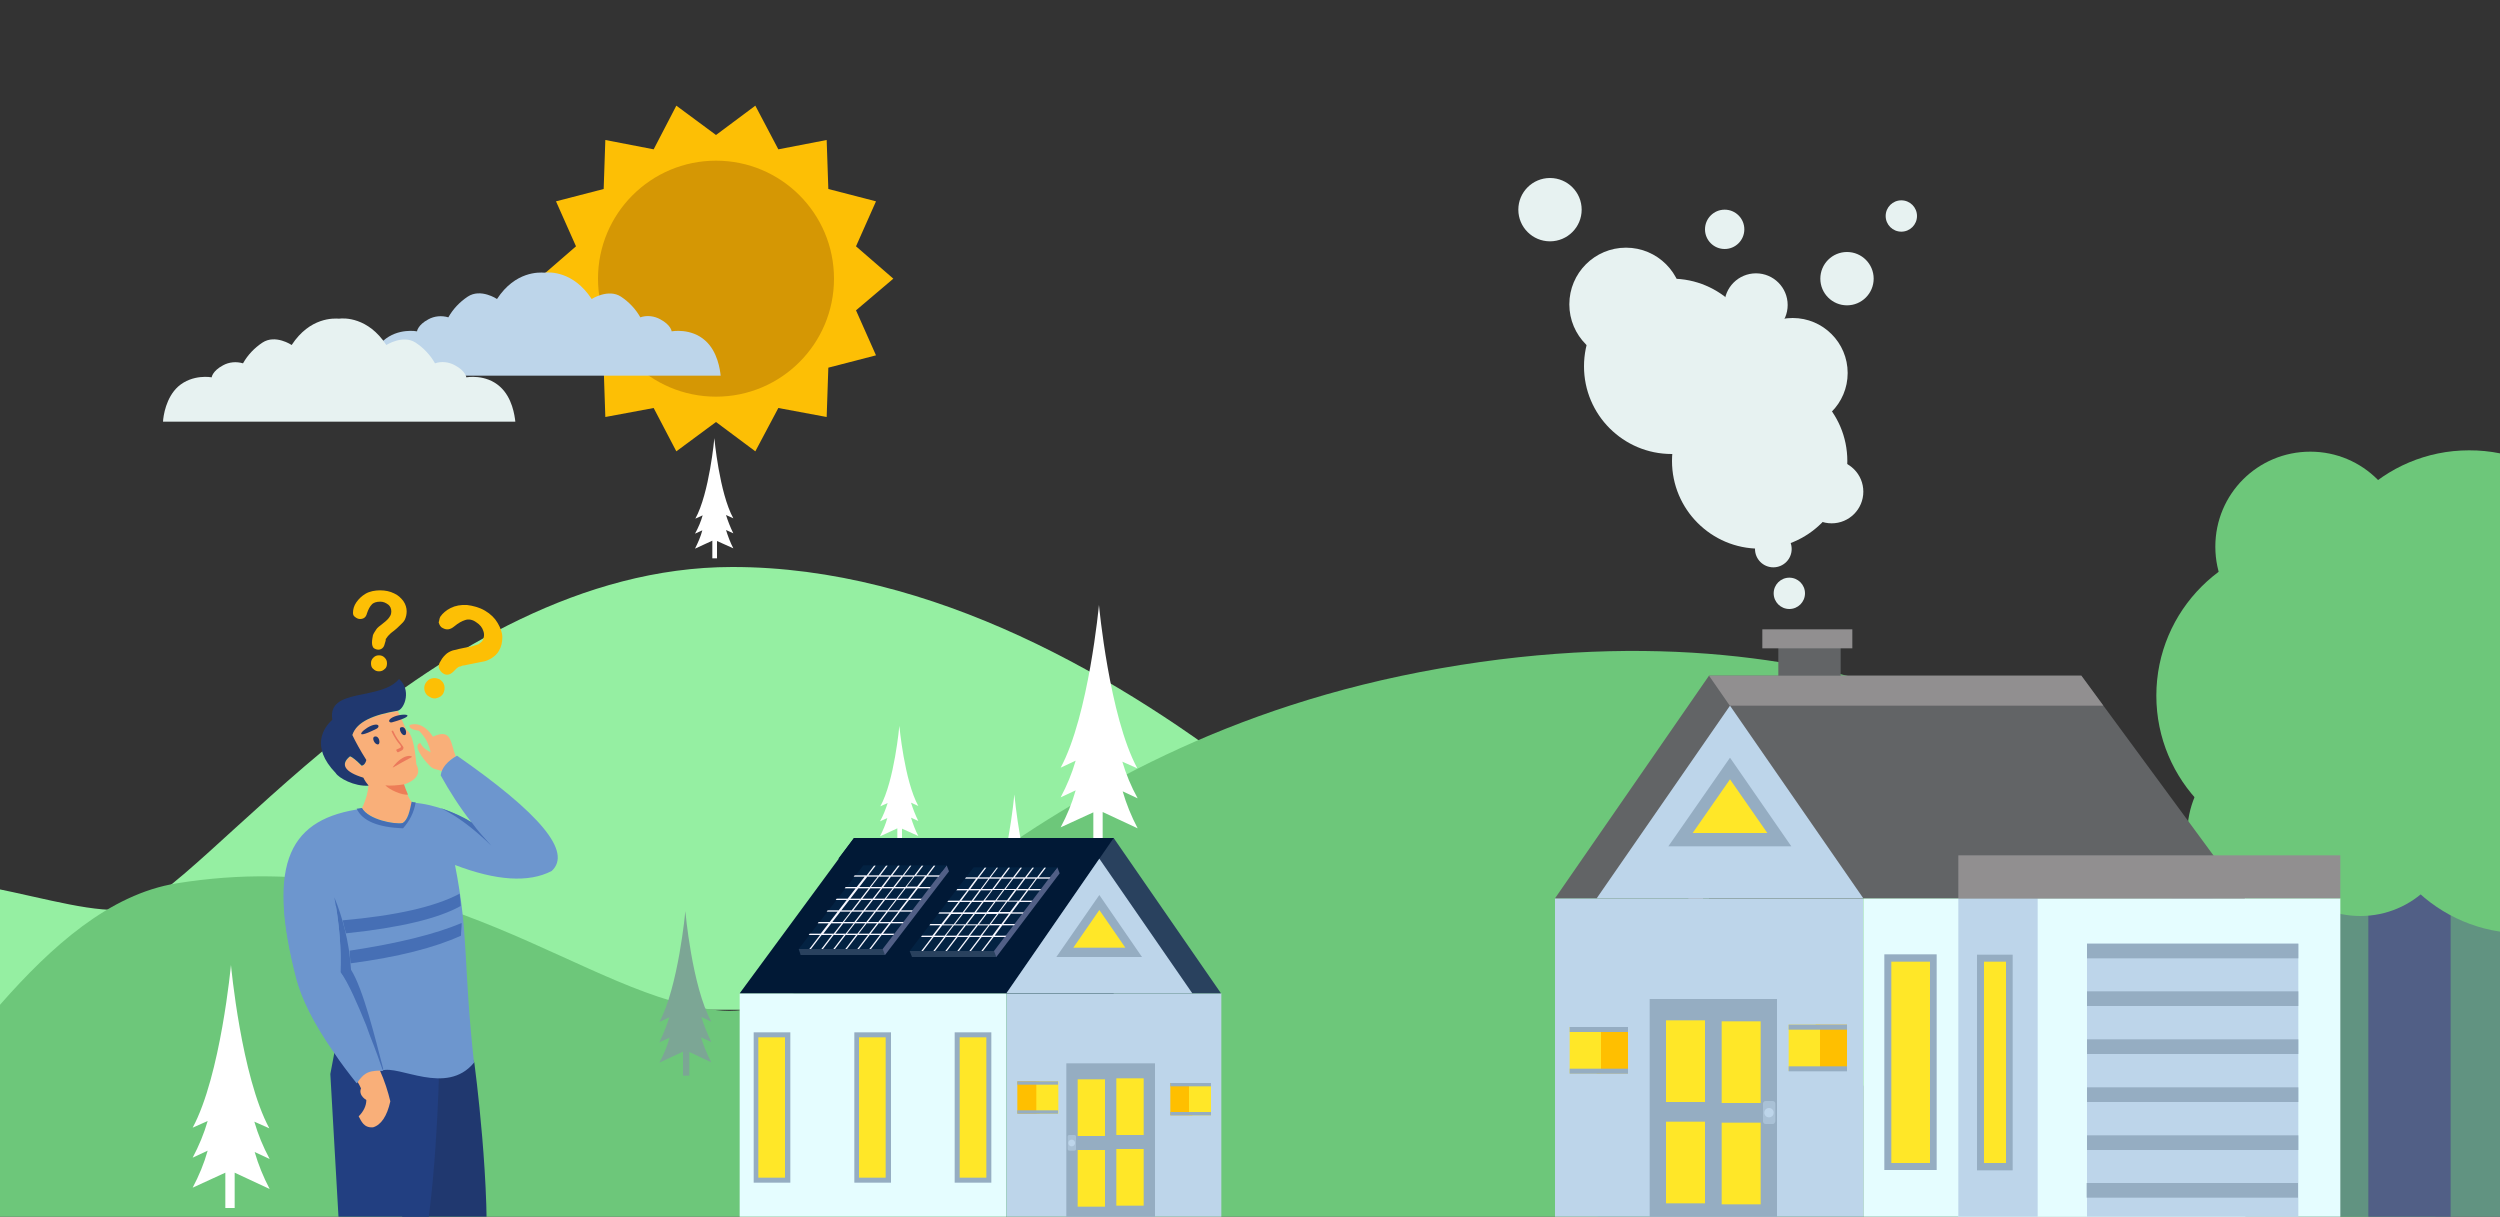 <?xml version="1.0" encoding="UTF-8"?> <svg xmlns="http://www.w3.org/2000/svg" xmlns:xlink="http://www.w3.org/1999/xlink" version="1.1" id="Layer_1" x="0px" y="0px" viewBox="87 -2 750 365" style="enable-background:new 87 -2 750 365;" xml:space="preserve"><rect x="87" y="-2" width="750" height="365" fill="#333333" stroke="none"/> <style type="text/css"> .st0{clip-path:url(#SVGID_2_);} .st1{fill:#95EFA2;} .st2{fill:#6DC77A;} .st3{fill:#FFFFFF;} .st4{fill:#619381;} .st5{fill:#515F86;} .st6{clip-path:url(#SVGID_2_);fill:#F2705A;} .st7{fill:#7CA695;} .st8{fill:#528C80;} .st9{clip-path:url(#SVGID_2_);fill:#BDD5EA;} .st10{clip-path:url(#SVGID_2_);fill:#E5FDFF;} .st11{clip-path:url(#SVGID_2_);fill:#011936;} .st12{clip-path:url(#SVGID_2_);fill:#29415E;} .st13{clip-path:url(#SVGID_2_);fill:#95ADC2;} .st14{clip-path:url(#SVGID_2_);fill:#FFE728;} .st15{clip-path:url(#SVGID_2_);fill:#A9C1D6;} .st16{clip-path:url(#SVGID_2_);fill:#FFBF00;} .st17{fill:#032242;} .st18{fill:#29415E;} .st19{fill:#F7F7FF;} .st20{fill:#FDBF05;} .st21{fill:#D59704;} .st22{fill:#BDD5EA;} .st23{fill:#E7F2F1;} .st24{fill:#F9AF79;} .st25{fill:#0E2952;} .st26{fill:#20386F;} .st27{fill:#223F81;} .st28{fill:#6D96CE;} .st29{fill:#466FB5;} .st30{fill:#ED7D57;} .st31{fill:#EB795B;} .st32{clip-path:url(#SVGID_2_);fill:#626466;} .st33{fill:#E5FDFF;} .st34{fill:#626466;} .st35{fill:#918F90;} .st36{fill:#95ADC2;} .st37{fill:#FFE728;} .st38{fill:#A9C1D6;} .st39{fill:#FFBF00;} .st40{clip-path:url(#SVGID_2_);fill:#918F90;} </style> <g> <defs> <rect id="SVGID_1_" x="86.9" y="-2" width="750.2" height="365"></rect> </defs> <clipPath id="SVGID_2_"> <use xlink:href="#SVGID_1_" style="overflow:visible;"></use> </clipPath> <g class="st0"> <g> <path class="st1" d="M-79.3,301.1c0,0,68.5-26.4,108-37.2s77.4,9.7,97.2,6.8c19.8-2.8,90.4-102.5,180.7-102.6 C426.6,168,535,300.8,535,300.8L-79.3,301.1z"></path> </g> <g> <path class="st2" d="M713,234c0,0-64.8-58.1-193.9-35.5S344.4,303.9,303.9,301.2S218,250.4,140,263c-40.4,6.5-69.8,63-91.7,81.1 c-2.6,2.2-6,3.7-9.6,4.3c-3.2,0.6-6.6,0.3-9.7-0.6c-25.1-7.4-73.6-21.7-108.4,20.6h792.5l107.6-0.3C777.9,294.3,713,234,713,234z "></path> </g> <g> <g> <path class="st3" d="M423.7,226.5l4.5,2c-8.4-15.5-11.5-48.9-11.5-48.9v-0.2c0,0-3.1,33.3-11.5,48.9l4.5-2.1 c-1.1,3.8-2.6,7.4-4.5,11l4.5-2.1c-1.1,3.9-2.6,7.5-4.5,11.1l9.8-4.5v10.5h2.8v-10.6l10.5,4.9c-1.9-3.6-3.4-7.3-4.5-11.1 l4.5,2.1C426.3,233.9,424.8,230.2,423.7,226.5z"></path> </g> </g> <g> <g> <path class="st4" d="M969.6,375.7c0,0-18.8-38.9-55-49.3s-62.4-32.6-70.3-45.7c-7.8-13.1-35.9-33.7-76.1-27.9 c-40.2,5.8-51.8,55.5-76.9,60.6c-25.2,5.2-113.3,20.7-134.2,62.3H969.6L969.6,375.7z"></path> </g> </g> <g> <g> <path class="st3" d="M163.3,334.5l4.5,2c-8.4-15.5-11.5-48.9-11.5-48.9v-0.2c0,0-3.1,33.3-11.5,48.9l4.5-2 c-1.1,3.8-2.6,7.4-4.5,11l4.5-2.1c-1.1,3.9-2.6,7.5-4.5,11.1l9.8-4.5v10.6h2.8v-10.6l10.5,4.9c-1.9-3.6-3.4-7.3-4.5-11.1 l4.5,2.1C165.9,342,164.4,338.3,163.3,334.5z"></path> </g> </g> <g> <g> <path class="st3" d="M760,333.8l3.2,1.4c-6-11-8.2-34.7-8.2-34.7v-0.1c0,0-2.2,23.7-8.1,34.7l3.2-1.4c-0.8,2.7-1.9,5.4-3.2,7.8 l3.2-1.4c-0.8,2.8-1.9,5.4-3.2,7.9l6.9-3.2v7.4h2v-7.5l7.4,3.4c-1.3-2.6-2.4-5.2-3.2-7.9l3.2,1.5 C761.9,339.1,760.8,336.6,760,333.8z"></path> </g> </g> <g> <g> <path class="st3" d="M703.4,307.9l3.2,1.5c-6-11-8.1-34.7-8.1-34.7v-0.1c0,0-2.2,23.7-8.2,34.7l3.2-1.4 c-0.8,2.7-1.9,5.4-3.2,7.8l3.2-1.5c-0.8,2.8-1.9,5.4-3.2,7.9l6.9-3.2v7.4h2v-7.5l7.4,3.4c-1.3-2.6-2.4-5.2-3.2-7.9l3.2,1.5 C705.2,313.3,704.2,310.6,703.4,307.9z"></path> </g> </g> <g> <g> <path class="st3" d="M611.7,338.9l2.2,1c-4.2-7.6-5.7-24.1-5.7-24.1v-0.1c0,0-1.5,16.5-5.7,24.1l2.2-1c-0.6,1.9-1.3,3.7-2.2,5.5 l2.2-1c-0.6,1.9-1.3,3.8-2.2,5.5l4.9-2.2v5.2h1.4v-5.4l5.2,2.4c-0.9-1.8-1.7-3.6-2.2-5.5l2.2,1 C613,342.5,612.3,340.7,611.7,338.9z"></path> </g> </g> <g> <g> <g> <rect id="XMLID_30_" x="797.5" y="253" class="st5" width="24.7" height="117.3"></rect> <path id="XMLID_29_" class="st2" d="M874,179.4c0-25.6-20.8-46.4-46.3-46.3c-25.5,0-46.3,20.7-46.3,46.3 c0,25.5,20.7,46.3,46.3,46.3C853.2,225.7,874,205,874,179.4"></path> <path id="XMLID_28_" class="st2" d="M826.5,206.7c0-25.6-20.8-46.4-46.3-46.3c-25.5,0-46.3,20.7-46.3,46.3 c0,25.5,20.7,46.3,46.3,46.3C805.7,253,826.5,232.3,826.5,206.7"></path> <path id="XMLID_27_" class="st2" d="M890.2,231.7c0-25.6-20.8-46.4-46.3-46.3c-25.5,0-46.3,20.7-46.3,46.3 c0,25.5,20.7,46.3,46.3,46.3C869.4,278,890.2,257.3,890.2,231.7"></path> <path id="XMLID_26_" class="st2" d="M800.2,248.1c0-15.7-12.7-28.5-28.5-28.5s-28.5,12.7-28.5,28.5s12.8,28.5,28.5,28.5 C787.5,276.6,800.2,263.8,800.2,248.1"></path> <path id="XMLID_25_" class="st2" d="M823.6,244.3c0-15.7-12.8-28.4-28.5-28.5c-15.8,0-28.5,12.8-28.5,28.5 c0,15.8,12.8,28.5,28.5,28.5C810.9,272.8,823.6,260,823.6,244.3"></path> <path id="XMLID_24_" class="st2" d="M808.6,162c0-15.7-12.7-28.5-28.5-28.5s-28.5,12.7-28.5,28.5s12.8,28.5,28.5,28.5 C795.9,190.5,808.6,177.7,808.6,162"></path> </g> </g> </g> <g> <g> <path class="st3" d="M383.1,277.6l3.2-1.5c-0.8,2.7-1.9,5.3-3.2,7.9l7.4-3.4v7.5h2v-7.4l6.9,3.2c-1.3-2.5-2.4-5.1-3.2-7.9 l3.2,1.4c-1.3-2.4-2.4-5.1-3.2-7.8l3.2,1.4c-5.9-11-8.1-34.7-8.1-34.7v0.1c0,0-2.2,23.7-8.2,34.7l3.2-1.4 C385.5,272.5,384.4,275.1,383.1,277.6z"></path> </g> </g> <g> <g> <path class="st3" d="M351,244.4l2.2-1c-0.5,1.9-1.3,3.7-2.2,5.5l5.2-2.4v5.3h1.4v-5.2l4.9,2.2c-0.9-1.7-1.6-3.6-2.2-5.5l2.2,1 c-0.9-1.8-1.6-3.6-2.2-5.5l2.2,1c-4.2-7.6-5.7-24.1-5.7-24.1v0.1c0,0-1.5,16.5-5.7,24.1l2.2-1C352.7,240.8,352,242.6,351,244.4z "></path> </g> </g> </g> <path class="st6" d="M-312.9,307.5c0.3-0.1,0.6-0.1,0.9-0.2c-0.1,0.2-0.3,0.5-0.4,0.7C-312.6,307.9-312.8,307.7-312.9,307.5z"></path> <g class="st0"> <g> <path class="st3" d="M295.5,158.1l2.2-1c-0.5,1.9-1.3,3.7-2.2,5.5l5.2-2.4v5.3h1.4v-5.2l4.9,2.2c-0.9-1.7-1.6-3.6-2.2-5.5l2.2,1 c-0.9-1.8-1.6-3.6-2.2-5.5l2.2,1c-4.2-7.6-5.7-24.1-5.7-24.1v0.1c0,0-1.5,16.5-5.7,24.1l2.2-1 C297.3,154.4,296.5,156.3,295.5,158.1z"></path> </g> </g> <g class="st0"> <path class="st7" d="M284.8,310.7l3.1-1.4c-0.8,2.6-1.8,5.2-3.1,7.5l7.1-3.3v7.2h1.9v-7.1l6.6,3.1c-1.3-2.4-2.3-5-3.1-7.5l3.1,1.4 c-1.2-2.5-2.2-5-3-7.5l3,1.4c-5.8-10.5-7.8-33.2-7.8-33.2v0.1c0,0-2.1,22.7-7.8,33.2l3-1.4C287,305.7,286,308.2,284.8,310.7z"></path> </g> <g class="st0"> <g> <path class="st8" d="M915.4,368.2c0,0,1.2-5,11-8.8c9.8-3.9,12.6,1.4,17.2,2c4.6,0.6,12.7-9,19.8-4.8c4.2,2.5,6.5,7.1,6.1,11.9 L915.4,368.2z"></path> </g> </g> <rect x="388.9" y="296" class="st9" width="64.5" height="68.8"></rect> <rect x="308.9" y="296" class="st10" width="79.9" height="68.8"></rect> <polygon class="st11" points="343.2,249.4 421.1,249.4 421.1,296 308.9,296 "></polygon> <polygon class="st11" points="421.1,255.6 421.1,249.4 343.2,249.4 338.5,255.6 "></polygon> <polygon class="st12" points="388.9,296 453.3,296 421.1,249.4 "></polygon> <polygon class="st9" points="416.8,255.6 388.9,296 444.7,296 "></polygon> <polygon class="st13" points="416.8,266.5 403.9,285.1 429.6,285.1 "></polygon> <polygon class="st14" points="416.8,271 409,282.3 424.6,282.3 "></polygon> <rect x="373.4" y="307.7" class="st13" width="11" height="45.1"></rect> <rect x="374.9" y="309.2" class="st14" width="8" height="42.1"></rect> <rect x="313.1" y="307.7" class="st13" width="11" height="45.1"></rect> <rect x="314.5" y="309.2" class="st14" width="8" height="42.1"></rect> <rect x="343.3" y="307.7" class="st13" width="11" height="45.1"></rect> <rect x="344.7" y="309.2" class="st14" width="8" height="42.1"></rect> <rect x="406.9" y="317" class="st13" width="26.6" height="47.7"></rect> <rect x="421.9" y="321.5" class="st14" width="8.2" height="17"></rect> <rect x="410.3" y="321.8" class="st14" width="8.2" height="17"></rect> <rect x="421.9" y="342.7" class="st14" width="8.2" height="17"></rect> <rect x="410.3" y="343" class="st14" width="8.2" height="17"></rect> <path class="st15" d="M409.8,339v3.7c0,0.3-0.2,0.5-0.5,0.5h-1.5c-0.3,0-0.5-0.2-0.5-0.5V339c0-0.3,0.2-0.5,0.5-0.5h1.5 C409.6,338.5,409.8,338.7,409.8,339z"></path> <circle class="st9" cx="408.5" cy="340.9" r="1"></circle> <rect x="438.1" y="322.9" class="st16" width="6.6" height="9.7"></rect> <rect x="443.7" y="322.9" class="st14" width="6.6" height="9.7"></rect> <rect x="438.1" y="322.9" class="st13" width="12.2" height="1"></rect> <rect x="438.1" y="331.6" class="st13" width="12.2" height="1"></rect> <rect x="392.2" y="322.4" class="st16" width="6.6" height="9.7"></rect> <rect x="397.9" y="322.4" class="st14" width="6.6" height="9.7"></rect> <rect x="392.2" y="322.4" class="st13" width="12.2" height="1"></rect> <rect x="392.2" y="331.1" class="st13" width="12.2" height="1"></rect> <g class="st0"> <g id="Panel_1_"> <polygon class="st5" points="404.9,260 385.9,285.1 360.6,285.1 379.8,260 402.8,260 404.2,258.2 "></polygon> <polygon class="st17" points="404.2,258.2 379.1,258.2 359.9,283.3 385.2,283.3 "></polygon> <polygon class="st18" points="385.2,283.3 385.9,285.1 360.6,285.1 359.9,283.3 "></polygon> <path class="st19" d="M401.8,261.6l0.3-0.4h-3.5l2.2-2.9h-0.5l-2.2,2.9H395l2.2-2.9h-0.5l-2.2,2.9h-3.1l2.2-2.9h-0.5l-2.2,2.9 h-3.1l2.2-2.9h-0.5l-2.2,2.9h-3.1l2.2-2.9H386l-2.2,2.9h-3.1l2.2-2.9h-0.5l-2.2,2.9h-3.4l-0.3,0.4h3.3l-2.3,3.1h-3.3l-0.3,0.4 h3.3l-2.4,3.1h-3.3l-0.3,0.4h3.3l-2.4,3.1h-3.3l-0.3,0.4h3.3l-2.4,3.1h-3.3l-0.3,0.4h3.3l-2.4,3.1h-3.1l-0.3,0.4h3.3l-3.2,4.2 h0.5l3.2-4.2h3.1l-3.2,4.2h0.5l3.2-4.2h3.1l-3.2,4.2h0.5l3.2-4.2h3.1l-3.2,4.2h0.5l3.2-4.2h3.1l-3.2,4.2h0.5l3.2-4.2h3.1 l-3.2,4.2h0.5l3.2-4.2h3.5l0.3-0.4h-3.5l2.3-3.1h3.5l0.3-0.4H388l2.3-3.1h3.5l0.3-0.4h-3.5l2.3-3.1h3.5l0.3-0.4h-3.5l2.3-3.1h3.5 l0.3-0.4h-3.5l2.3-3.1H401.8z M391,261.6h3.1l-2.3,3.1h-3.1L391,261.6z M382.5,268.1l2.3-3.1h3.1l-2.3,3.1H382.5z M385.2,268.6 l-2.3,3.1h-3.1l2.3-3.1H385.2z M382,268.2h-3l2.3-3.1h3.1L382,268.2z M381.6,268.6l-2.3,3.1h-3.1l2.4-3.1H381.6z M379,272.2 l-2.4,3.1h-3.1l2.4-3.1H379z M379.5,272.2h3.1l-2.4,3.1h-3.1L379.5,272.2z M383,272.2h3.1l-2.3,3.1h-3.1L383,272.2z M383.4,271.6 l2.3-3.1h3.1l-2.3,3.1H383.4z M386,268.1l2.3-3.1h3.1l-2.3,3.1H386z M387.5,261.6h3.1l-2.3,3.1h-3.1L387.5,261.6z M383.9,261.6 h3.1l-2.3,3.1h-3.1L383.9,261.6z M380.4,261.6h3.1l-2.3,3.1h-3.1L380.4,261.6z M377.7,265.1h3.1l-2.3,3.1h-3.1L377.7,265.1z M375,268.6h3.1l-2.3,3.1h-3.1L375,268.6z M372.4,272.2h3.1l-2.4,3.1H370L372.4,272.2z M370.4,278.7h-3.1l2.4-3.1h3.1 L370.4,278.7z M373.9,278.7h-3.1l2.4-3.1h3.1L373.9,278.7z M377.5,278.7h-3.1l2.4-3.1h3.1L377.5,278.7z M381.1,278.7H378l2.4-3.1 h3.1L381.1,278.7z M384.7,278.7h-3.1l2.3-3.1h3.1L384.7,278.7z M387.4,275.2h-3.1l2.3-3.1h3.1L387.4,275.2z M390,271.6h-3.1 l2.3-3.1h3.1L390,271.6z M392.7,268.2h-3.1l2.3-3.1h3.1L392.7,268.2z M395.4,264.7h-3.1l2.3-3.1h3.1L395.4,264.7z"></path> </g> <g id="Panel-2_1_"> <polygon class="st5" points="371.7,259.4 352.5,284.5 327.2,284.5 346.7,259.4 369.6,259.4 371,257.6 "></polygon> <polygon class="st17" points="371,257.6 346,257.6 326.6,282.7 351.8,282.7 "></polygon> <polygon class="st18" points="351.8,282.7 352.5,284.5 327.2,284.5 326.6,282.7 "></polygon> <path class="st19" d="M368.6,261l0.3-0.4h-3.5l2.2-2.9h-0.5l-2.2,2.9h-3.1l2.2-2.9h-0.5l-2.2,2.9h-3.1l2.2-2.9H360l-2.2,2.9h-3.1 l2.2-2.9h-0.5l-2.2,2.9h-3.1l2.2-2.9h-0.5l-2.2,2.9h-3.1l2.2-2.9h-0.5l-2.2,2.9h-3.6l-0.3,0.4h3.3l-2.4,3.1h-3.3l-0.3,0.4h3.3 l-2.4,3.1H338l-0.3,0.4h3.3l-2.4,3.1h-3.3l-0.3,0.4h3.3l-2.4,3.1h-3.3l-0.3,0.4h3.3l-2.4,3.1h-3.3l-0.3,0.4h3.4l-3.2,4.2h0.5 l3.2-4.2h3.1l-3.2,4.2h0.5l3.2-4.2h3.1l-3.2,4.2h0.5l3.2-4.2h3.1l-3.2,4.2h0.5l3.2-4.2h3.1l-3.2,4.2h0.5l3.2-4.2h3.1l-3.2,4.2 h0.5l3.2-4.2h3.5l0.3-0.4h-3.4l2.4-3.1h3.5l0.3-0.4h-3.5l2.4-3.1h3.5l0.3-0.4h-3.5l2.4-3.1h3.5l0.3-0.4H360l2.4-3.1h3.5l0.3-0.4 h-3.5l2.4-3.1H368.6z M357.9,261h3.1l-2.4,3.1h-3.1L357.9,261z M349.3,267.6l2.4-3.1h3.1l-2.4,3.1H349.3z M352,268l-2.4,3.1h-3.1 l2.4-3.1H352z M348.8,267.6h-3.1l2.4-3.1h3.1L348.8,267.6z M348.4,268l-2.4,3.1h-3l2.4-3.1H348.4z M345.7,271.5l-2.4,3.1h-3.1 l2.4-3.1H345.7z M346.2,271.5h3.1l-2.4,3.1h-3.1L346.2,271.5z M349.8,271.5h3.1l-2.4,3.1h-3.1L349.8,271.5z M350.1,271.1l2.4-3.1 h3.1l-2.4,3.1H350.1z M352.8,267.6l2.4-3.1h3.1l-2.4,3.1H352.8z M354.3,261h3.1l-2.4,3.1h-3L354.3,261z M350.7,261h3.1l-2.4,3.1 h-3.1L350.7,261z M347.2,261h3.1l-2.4,3.1h-3.1L347.2,261z M344.5,264.5h3.1l-2.4,3.1h-3.1L344.5,264.5z M341.8,268h3.1l-2.4,3.1 h-3.1L341.8,268z M339.1,271.5h3.1l-2.4,3.1h-3.1L339.1,271.5z M337.1,278.1H334l2.4-3.1h3.1L337.1,278.1z M340.7,278.1h-3.1 l2.4-3.1h3.1L340.7,278.1z M344.2,278.1h-3.1l2.4-3.1h3.1L344.2,278.1z M347.7,278.1h-3.1l2.4-3.1h3.1L347.7,278.1z M351.3,278.1 h-3.1l2.4-3.1h3.1L351.3,278.1z M354.1,274.6H351l2.4-3.1h3.1L354.1,274.6z M356.7,271.1h-3.1l2.4-3.1h3.1L356.7,271.1z M359.4,267.6h-3.1l2.4-3.1h3.1L359.4,267.6z M362.1,264H359l2.4-3.1h3.1L362.1,264z"></path> </g> </g> <g class="st0"> <g> <polygon class="st20" points="259.8,71.9 253.8,58.4 268.1,54.7 268.6,40 283.1,42.8 289.9,29.7 301.8,38.5 313.6,29.7 320.5,42.8 335,40 335.5,54.7 349.8,58.4 343.8,71.9 355,81.6 343.8,91.1 349.8,104.6 335.5,108.3 335,123.1 320.5,120.4 313.6,133.4 301.8,124.6 289.9,133.4 283.1,120.4 268.6,123.1 268.1,108.3 253.8,104.6 259.8,91.1 248.6,81.6 "></polygon> </g> <g> <circle class="st21" cx="301.8" cy="81.6" r="35.4"></circle> </g> <g> <path class="st22" d="M303.2,110.7c-0.2-1.8-0.9-7.2-4.6-10.5c-4.3-3.9-10.1-2.8-10.1-2.8s-0.2-1.9-3.4-3.6c-1.8-1-4-1.3-6-0.6 c-1.4-2.5-3.4-4.6-5.8-6.2c-3.8-2.5-8.8,0.7-8.8,0.7c-5.5-8.4-12.7-8.1-14.2-7.9c-1.5-0.1-8.7-0.5-14.2,7.9c0,0-4.9-3.3-8.8-0.7 c-2.4,1.6-4.4,3.7-5.8,6.2c-2-0.6-4.2-0.4-6,0.6c-3.2,1.7-3.4,3.6-3.4,3.6s-5.7-1.1-10.1,2.8c-3.7,3.3-4.5,8.7-4.6,10.5H303.2z"></path> </g> <g> <g> <path class="st23" d="M241.6,124.5c-0.2-1.8-0.9-7.2-4.6-10.5c-4.3-3.9-10.1-2.8-10.1-2.8s-0.2-1.9-3.4-3.6c-1.8-1-4-1.3-6-0.6 c-1.4-2.5-3.4-4.6-5.8-6.2c-3.8-2.5-8.8,0.7-8.8,0.7c-5.5-8.4-12.7-8.1-14.2-7.9c-1.5-0.1-8.7-0.5-14.2,7.9c0,0-4.9-3.3-8.8-0.7 c-2.4,1.6-4.4,3.7-5.8,6.2c-2-0.6-4.2-0.4-6,0.6c-3.2,1.7-3.4,3.6-3.4,3.6s-5.7-1.1-10.1,2.8c-3.6,3.3-4.4,8.7-4.5,10.5H241.6z"></path> </g> </g> </g> <g class="st0"> <g> <g> <g> <path class="st24" d="M172.5,435.6l-4.3,10.4c-0.2,1.2-0.9,4-0.9,5c0.2,3.8,18.1-3.8,13.9-5.4c-0.3-0.2-1.6-1.4-1.7-2.8 c-0.2-2.1,1.4-4.7,1.4-4.7L172.5,435.6z"></path> </g> </g> <g> <g> <path class="st25" d="M166.4,452.5c0,0,0.3-5.9,1.7-6.6c1.4-0.7,4,1.9,6.1,1.6c2.1-0.3,6.6-2.1,6.6-2.1 c8.2,2.6,14.3,4.2,13,6.4L166.4,452.5z"></path> </g> </g> <g> <g> <path class="st24" d="M200.5,438l-2.4,7.3c-0.2,1.2-0.9,4-0.9,5c0.2,3.8,18.1-3.8,13.9-5.4c-0.3-0.2-1.6-1.4-1.7-2.8 c-0.2-2.1,1.4-4.7,1.4-4.7L200.5,438z"></path> </g> </g> <g> <g> <path class="st26" d="M222.3,300.6l7,16.2c0,0,5.2,38.8,3.3,62.1c-0.9,9.7-22.1,62.3-22.1,62.3l-11.3-1.2l10.3-61.2l-2.8-24.2 l-8.9-46.4L222.3,300.6z"></path> </g> </g> <g> <g> <path class="st27" d="M214.4,302.7l4.3,16.9c0,0-0.7,39.1-6.3,61.9c-2.3,9.6-31.5,58.6-31.5,58.6l-11-2.8l19.5-59.3l-3.3-57.8 l2.6-13.7L214.4,302.7z"></path> </g> </g> <g> <g> <path class="st25" d="M196.2,451.8c0,0,0.3-5.7,1.9-6.6c1.6-0.7,4.3,1.7,6.6,1.4c2.1-0.3,6.4-1.6,6.4-1.6 c8.7,2.6,16,3.7,14.8,6.1L196.2,451.8z"></path> </g> </g> <g> <g> <path class="st24" d="M216.9,219c5.6-2.6,5.2,1.7,6.8,5.9c-2.1,1.4-3.1,2.6-3.7,4.7c-1.7-1-3-0.5-4.3-2.1 c-2.1-2.1-4.9-6.1-2.6-6.6c0.9,1.7,1.9,2.1,3.1,2.8c-0.2-0.9-0.5-1.9-0.9-2.8c-0.5-1.2-1.4-2.4-2.6-3.7 c-2.3-0.3-3.1-0.9-2.8-1.7C212.4,214.7,214.8,215.9,216.9,219z"></path> </g> </g> <g> <g> <path class="st28" d="M223.5,257.5c4.2,21.4,2.4,29.1,5.7,59.3c-8.3,10.1-22.6,0.5-27.7,2.4c-2.3,0.2-5.6,0.5-7.5,3.8 c-2.6-3.3-4.9-6.3-6.8-9.2c-6.3-9-9.7-16.2-11.3-22.1c-9.2-35.5-1.7-48.2,19.8-51.1c1.7,3.5,9.9,4.9,12.2,4.5 c1.6-1,2.1-3.7,3.1-6.3c6.8,0.5,13.7,3.5,17.6,6.1c-3.7-4.7-6.8-9.6-9.4-14.3c0.3-2.3,2.1-4.3,4.9-5.9 c25,17.4,34.6,28.9,28.4,34.6C245.6,262.9,235.8,262.2,223.5,257.5z"></path> </g> </g> <g> <g> <path class="st29" d="M201.6,319.1c-2.6-7.3-8.5-23.8-12.7-29.6c0.7-6.6-0.2-14.6-1.6-22.3c2.3,5.6,4.5,13.2,5,21.7 c3.7,5.9,7.3,20.7,9.7,29.9C201.4,318.9,202.3,319.1,201.6,319.1L201.6,319.1z M234.4,251.7c-5.4-5.2-10.4-9-15.3-11.3 c3.7,1.2,7.1,2.8,9.4,4.3C230.3,247.2,232.4,249.5,234.4,251.7z"></path> </g> </g> <g> <g> <path class="st24" d="M207.8,244.9c-2.3,0.5-10.3-1-12.2-4.5c1.2-2.4,1.9-5.2,1.9-6.6c-0.5-0.7-1-1.4-1.6-2.4 c-5.6-1.7-6.8-3.8-4-6.4c0.9,0.2,1.9,1,3.5,2.8c0.9-0.3,1.2-0.9,1.4-1.7c-1.9-3-3.3-5.6-4.2-7.5c1.2-4,6.4-6.1,13.7-7.3 c0.9,1.7,1.7,3.7,2.6,5.7c1.6,0.7,2.6,5,3,10.3c1.4,2.6,0.2,4.7-3.8,6.1c0.3,1.2,1.6,4.5,2.6,5.4 C209.9,241.3,209.4,243.9,207.8,244.9z"></path> </g> </g> <g> <g> <path class="st26" d="M206.4,211.2c-7.3,1.2-12.4,3.3-13.7,7.3c0.9,1.9,2.3,4.5,4.2,7.5c-0.2,0.9-0.7,1.6-1.4,1.7 c-1.6-1.6-2.8-2.6-3.5-2.8c-3,2.4-1.6,4.7,4,6.4c0.5,1,1,1.7,1.6,2.4c-4.3,0.3-9-2.3-9.9-3.8c-7.7-8-3.5-13.7-1-16 c-1.6-9.7,14.6-5.6,20-12.2C210.4,204.8,208.5,210.5,206.4,211.2z"></path> </g> </g> <g> <g> <path class="st30" d="M202.6,233.6c1.4,0.2,3.8,0,5.6-0.3c0.2,0.7,0.7,1.9,1.2,3.1C207.5,236.6,203.8,234.9,202.6,233.6z"></path> </g> </g> <g> <g> <path class="st29" d="M192.2,287c14.3-1.9,25.2-4.7,33.1-8.3c0-1.2,0.2-2.4,0.2-3.8c-7.8,3.3-19,6.1-33.6,8.3 C192,284.6,192,285.8,192.2,287z"></path> </g> </g> <g> <g> <path class="st29" d="M190.8,278c16.4-1.7,27.8-4.5,34.4-8.2c0-1-0.2-2.3-0.3-3.7c-7.5,4-19.3,6.6-35.1,8 C190.1,275.4,190.4,276.6,190.8,278L190.8,278z M207.8,244.9c-2.3,0.5-10.3-1-12.2-4.5c-0.5,0-1,0.2-1.6,0.2 c1.7,3.7,6.4,5.6,13.9,5.9c1.9-2.1,3.3-4.7,3.8-7.8c-0.3,0-0.7,0-1.2-0.2C209.9,241.3,209.4,243.9,207.8,244.9z"></path> </g> </g> <g> <g> <path class="st31" d="M205,228.2c2.1-1.2,3.3-1.9,5.4-3c0.9-0.3-2.1-1.7-5.6,3C204.9,228.2,204.9,228.2,205,228.2z"></path> </g> </g> <g> <g> <path class="st26" d="M199.5,215.4c1.2-0.2,1.4,0.7,0.5,1.2C191.5,220.9,196.7,215.7,199.5,215.4z"></path> </g> </g> <g> <g> <path class="st26" d="M204.3,213.5c-1,0.7-0.5,1.4,0.3,1.2C213.9,212.1,206.8,211.7,204.3,213.5z"></path> </g> </g> <g> <g> <path class="st31" d="M206.4,223.7L206.4,223.7c1-0.5,1.6-0.7,1.6-1.2c0.2-0.3-0.2-0.7-0.7-1.4c-0.5-0.7-1.4-1.7-2.3-3.7 c0-0.2-0.2-0.2-0.3-0.2c-0.2,0-0.2,0.2-0.2,0.3c0.9,1.9,1.7,3,2.3,3.7c0.3,0.3,0.5,0.7,0.5,0.9c0,0.2-0.7,0.5-1.2,0.7 c-0.2,0-0.2,0.2-0.2,0.3C206.1,223.6,206.3,223.7,206.4,223.7z"></path> </g> </g> <g> <g> <path class="st26" d="M208.5,218.5c0.7-0.2,0.3-2.8-1.2-2.3C206.4,216.4,207.5,218.9,208.5,218.5z"></path> </g> </g> <g> <g> <path class="st26" d="M200.5,221.3c0.7-0.2,0.3-2.8-1.2-2.3C198.4,219.4,199.5,221.6,200.5,221.3z"></path> </g> </g> <g> <g> <path class="st28" d="M187.8,269.8h-15.6c0.3,6.1,1.6,13.2,3.8,21.7c1.6,6.1,5,13,11.3,22.1c0.2,0.2,0.2,0.3,0.3,0.5 c1.9,2.8,4.2,5.6,6.6,8.7l0.2-0.2l0,0c1.6-2.4,3.1-3.1,4.9-3.3c0.2,0,0.5,0,0.7,0c0.5,0,0.9,0,1.4,0c0.2,0,0.3,0,0.5,0 c-0.9-2.6-2.3-6.6-4-10.8c-0.3-0.9-0.7-1.9-1-2.8c-2.6-6.4-5.4-12.9-7.7-16C189.4,283.7,188.9,276.6,187.8,269.8z"></path> </g> </g> <g> <g> <path class="st24" d="M201,319.2c1.4,3.1,2.4,6.3,3.1,9.2c-1,4.5-2.8,7.1-5.2,7.8c-2.8,0.2-3.5-1.9-4.3-3.3 c1.4-1.4,2.3-3.1,2.3-4.9c-1.6-1-2.1-2.3-1.6-3.5c-0.3-0.7-0.7-1.4-1-1.9c1.6-2.4,3.1-3.1,4.9-3.3 C199.7,319.2,200.3,319.2,201,319.2z"></path> </g> </g> <g> <g> <path class="st20" d="M219.1,183c0.7-1,1.7-1.9,3.1-2.6c1.4-0.7,3-1,4.9-0.9c1.7,0.2,3.7,0.7,5.4,1.7s3,2.3,3.8,3.7 s1.4,2.8,1.4,4.3s-0.3,2.8-1,4c-0.5,1-1.4,1.7-2.3,2.3c-0.9,0.5-1.7,0.9-2.6,1c-0.9,0.2-2.4,0.5-4.5,0.9 c-0.7,0.2-1,0.2-1.6,0.3c-0.3,0.2-0.7,0.3-1,0.3c-0.2,0.2-0.5,0.3-0.7,0.5s-0.5,0.5-1,1c-1,1-2.1,1.2-3.1,0.5 c-0.5-0.3-1-0.9-1.2-1.6s0-1.4,0.5-2.1c0.5-1,1.2-1.7,1.9-2.3c0.7-0.5,1.6-0.9,2.3-1c0.9-0.2,1.9-0.5,3.1-0.7 c1.2-0.2,1.9-0.3,2.4-0.5s1-0.3,1.6-0.5c0.5-0.3,0.9-0.7,1.2-1c0.5-0.9,0.7-1.9,0.3-3c-0.3-1-1-1.9-2.1-2.6 c-1.2-0.9-2.4-1-3.3-0.7c-1,0.3-2.1,0.9-3.3,1.9s-2.3,1.2-3.5,0.5c-0.7-0.3-1-1-1.2-1.7C218.8,184.2,218.8,183.5,219.1,183 L219.1,183z M215.8,207c-0.7-0.3-1.2-1-1.4-1.7s-0.2-1.6,0.3-2.4c0.5-0.7,1-1.2,1.9-1.4c0.9-0.2,1.6,0,2.3,0.3 c0.7,0.5,1.2,1,1.4,1.9s0,1.6-0.3,2.3c-0.5,0.9-1.2,1.2-1.9,1.4C217.4,207.7,216.5,207.5,215.8,207z"></path> </g> </g> <g> <g> <path class="st20" d="M192.9,181.8c0-1,0.3-2.1,1-3.1s1.6-1.9,2.8-2.6c1.2-0.7,2.8-1,4.3-1c1.6,0,3,0.3,4.2,0.9 c1.2,0.5,2.1,1.4,2.8,2.3c0.7,1,1,2.1,1,3.1c0,0.9-0.2,1.7-0.5,2.4c-0.3,0.7-0.9,1.2-1.4,1.7s-1.4,1.4-2.8,2.4 c-0.3,0.3-0.7,0.7-0.9,0.9c-0.2,0.2-0.3,0.5-0.5,0.7s-0.2,0.3-0.2,0.7c0,0.2-0.2,0.5-0.3,1c-0.2,1-0.9,1.7-1.9,1.7 c-0.5,0-1-0.2-1.4-0.5c-0.3-0.3-0.5-0.9-0.5-1.6c0-0.9,0.2-1.7,0.3-2.3c0.3-0.7,0.7-1.2,1-1.7s1-1,1.9-1.7 c0.7-0.5,1.2-1,1.6-1.4c0.3-0.3,0.5-0.7,0.7-1s0.3-0.9,0.3-1.2c0-0.9-0.3-1.6-0.9-2.1c-0.7-0.5-1.4-0.9-2.4-0.9 c-1.2,0-2.1,0.3-2.6,0.9c-0.5,0.5-1,1.4-1.4,2.6c-0.3,1.2-1,1.7-2.1,1.7c-0.5,0-1-0.2-1.6-0.7 C193,182.7,192.9,182.3,192.9,181.8L192.9,181.8z M200.7,199.4c-0.7,0-1.2-0.2-1.7-0.7c-0.5-0.3-0.7-1-0.7-1.7s0.2-1.2,0.7-1.7 s1-0.7,1.7-0.7s1.2,0.2,1.7,0.7s0.7,1,0.7,1.7s-0.2,1.4-0.7,1.7C201.9,199.2,201.4,199.4,200.7,199.4z"></path> </g> </g> </g> </g> <rect x="620.5" y="192.4" class="st32" width="18.7" height="31.3"></rect> <g class="st0"> <g> <g> <path class="st3" d="M589.9,282.4l2.2-1c-0.5,1.9-1.3,3.7-2.2,5.5l5.2-2.4v5.3h1.4v-5.2l4.9,2.2c-0.9-1.7-1.6-3.6-2.2-5.5l2.2,1 c-0.9-1.8-1.6-3.6-2.2-5.5l2.2,1c-4.2-7.6-5.7-24.1-5.7-24.1v0.1c0,0-1.5,16.5-5.7,24.1l2.2-1 C591.6,278.8,590.9,280.7,589.9,282.4z"></path> </g> </g> <g> <g> <path class="st3" d="M737.8,330.6l3.1-1.4c-0.8,2.6-1.8,5.2-3.1,7.5l7.1-3.3v7.2h1.9v-7.1l6.6,3.1c-1.3-2.4-2.3-5-3.1-7.5 l3.1,1.4c-1.2-2.5-2.2-5-3-7.5l3,1.4c-5.8-10.5-7.8-33.2-7.8-33.2v0.1c0,0-2.1,22.7-7.8,33.2l3-1.4 C739.9,325.7,738.9,328.2,737.8,330.6z"></path> </g> </g> <rect x="553.5" y="267.5" class="st22" width="92.4" height="98.5"></rect> <rect x="646" y="267.5" class="st33" width="114.6" height="98.5"></rect> <rect x="674.5" y="267.5" class="st33" width="114.6" height="98.5"></rect> <rect x="674.5" y="267.5" class="st22" width="23.8" height="98.5"></rect> <polygon class="st34" points="760.5,267.5 599.7,267.5 599.7,200.7 711.4,200.7 "></polygon> <polygon class="st35" points="718,209.7 711.4,200.7 599.7,200.7 599.7,209.7 "></polygon> <polygon class="st34" points="599.7,200.7 553.5,267.5 646,267.5 "></polygon> <polygon class="st22" points="566,267.5 646,267.5 606,209.7 "></polygon> <polygon class="st36" points="587.5,251.9 624.4,251.9 606,225.3 "></polygon> <polygon class="st37" points="594.8,247.9 617.2,247.9 606,231.8 "></polygon> <rect x="674.5" y="254.6" class="st35" width="114.6" height="12.9"></rect> <rect x="713.1" y="281.1" class="st22" width="63.4" height="84.9"></rect> <rect x="713.1" y="281.1" class="st36" width="63.4" height="4.4"></rect> <rect x="713.1" y="295.4" class="st36" width="63.4" height="4.4"></rect> <rect x="713.1" y="309.8" class="st36" width="63.4" height="4.4"></rect> <rect x="713.1" y="324.2" class="st36" width="63.4" height="4.4"></rect> <rect x="713.1" y="338.6" class="st36" width="63.4" height="4.4"></rect> <rect x="680.1" y="284.4" class="st36" width="10.7" height="64.7"></rect> <rect x="682.2" y="286.5" class="st37" width="6.6" height="60.4"></rect> <rect x="652.3" y="284.3" class="st36" width="15.7" height="64.7"></rect> <rect x="654.4" y="286.5" class="st37" width="11.6" height="60.4"></rect> <rect x="581.9" y="297.7" class="st36" width="38.2" height="68.3"></rect> <rect x="586.8" y="304.1" class="st37" width="11.7" height="24.5"></rect> <rect x="603.5" y="304.4" class="st37" width="11.7" height="24.5"></rect> <rect x="586.8" y="334.5" class="st37" width="11.7" height="24.5"></rect> <rect x="603.5" y="334.8" class="st37" width="11.7" height="24.5"></rect> <path class="st38" d="M618.8,335.2h-2.1c-0.4,0-0.8-0.3-0.8-0.8v-5.3c0-0.4,0.3-0.8,0.8-0.8h2.1c0.4,0,0.8,0.3,0.8,0.8v5.3 C619.5,334.9,619.2,335.2,618.8,335.2"></path> <path class="st22" d="M619.1,331.8c0,0.8-0.6,1.4-1.4,1.4c-0.8,0-1.4-0.6-1.4-1.4s0.6-1.4,1.4-1.4S619.1,331,619.1,331.8"></path> <rect x="566" y="306.1" class="st39" width="9.4" height="13.9"></rect> <rect x="557.9" y="306.1" class="st37" width="9.4" height="13.9"></rect> <rect x="557.9" y="306.1" class="st36" width="17.5" height="1.5"></rect> <rect x="557.9" y="318.6" class="st36" width="17.5" height="1.5"></rect> <rect x="631.7" y="305.4" class="st39" width="9.4" height="13.9"></rect> <rect x="623.6" y="305.4" class="st37" width="9.4" height="13.9"></rect> <rect x="623.6" y="305.4" class="st36" width="17.5" height="1.5"></rect> <rect x="623.6" y="317.9" class="st36" width="17.5" height="1.5"></rect> <rect x="713" y="352.9" class="st36" width="63.4" height="4.4"></rect> </g> <rect x="615.7" y="186.8" class="st40" width="27" height="5.7"></rect> <g class="st0"> <circle class="st23" cx="619" cy="162.7" r="5.5"></circle> <circle class="st23" cx="588.6" cy="104.4" r="5.5"></circle> <circle class="st23" cx="636.5" cy="145.5" r="9.5"></circle> <circle class="st23" cx="613.8" cy="89.5" r="9.5"></circle> <circle class="st23" cx="604.4" cy="66.8" r="5.9"></circle> <circle class="st23" cx="552" cy="60.9" r="9.5"></circle> <circle class="st23" cx="614.9" cy="136.3" r="26.3"></circle> <circle class="st23" cx="588.5" cy="107.9" r="26.3"></circle> <circle class="st23" cx="574.8" cy="89.3" r="17"></circle> <circle class="st23" cx="624.8" cy="109.9" r="16.5"></circle> <circle class="st23" cx="657.4" cy="62.8" r="4.7"></circle> <circle class="st23" cx="623.8" cy="176" r="4.7"></circle> <circle class="st23" cx="641.1" cy="81.6" r="8"></circle> </g> </g> </svg> 